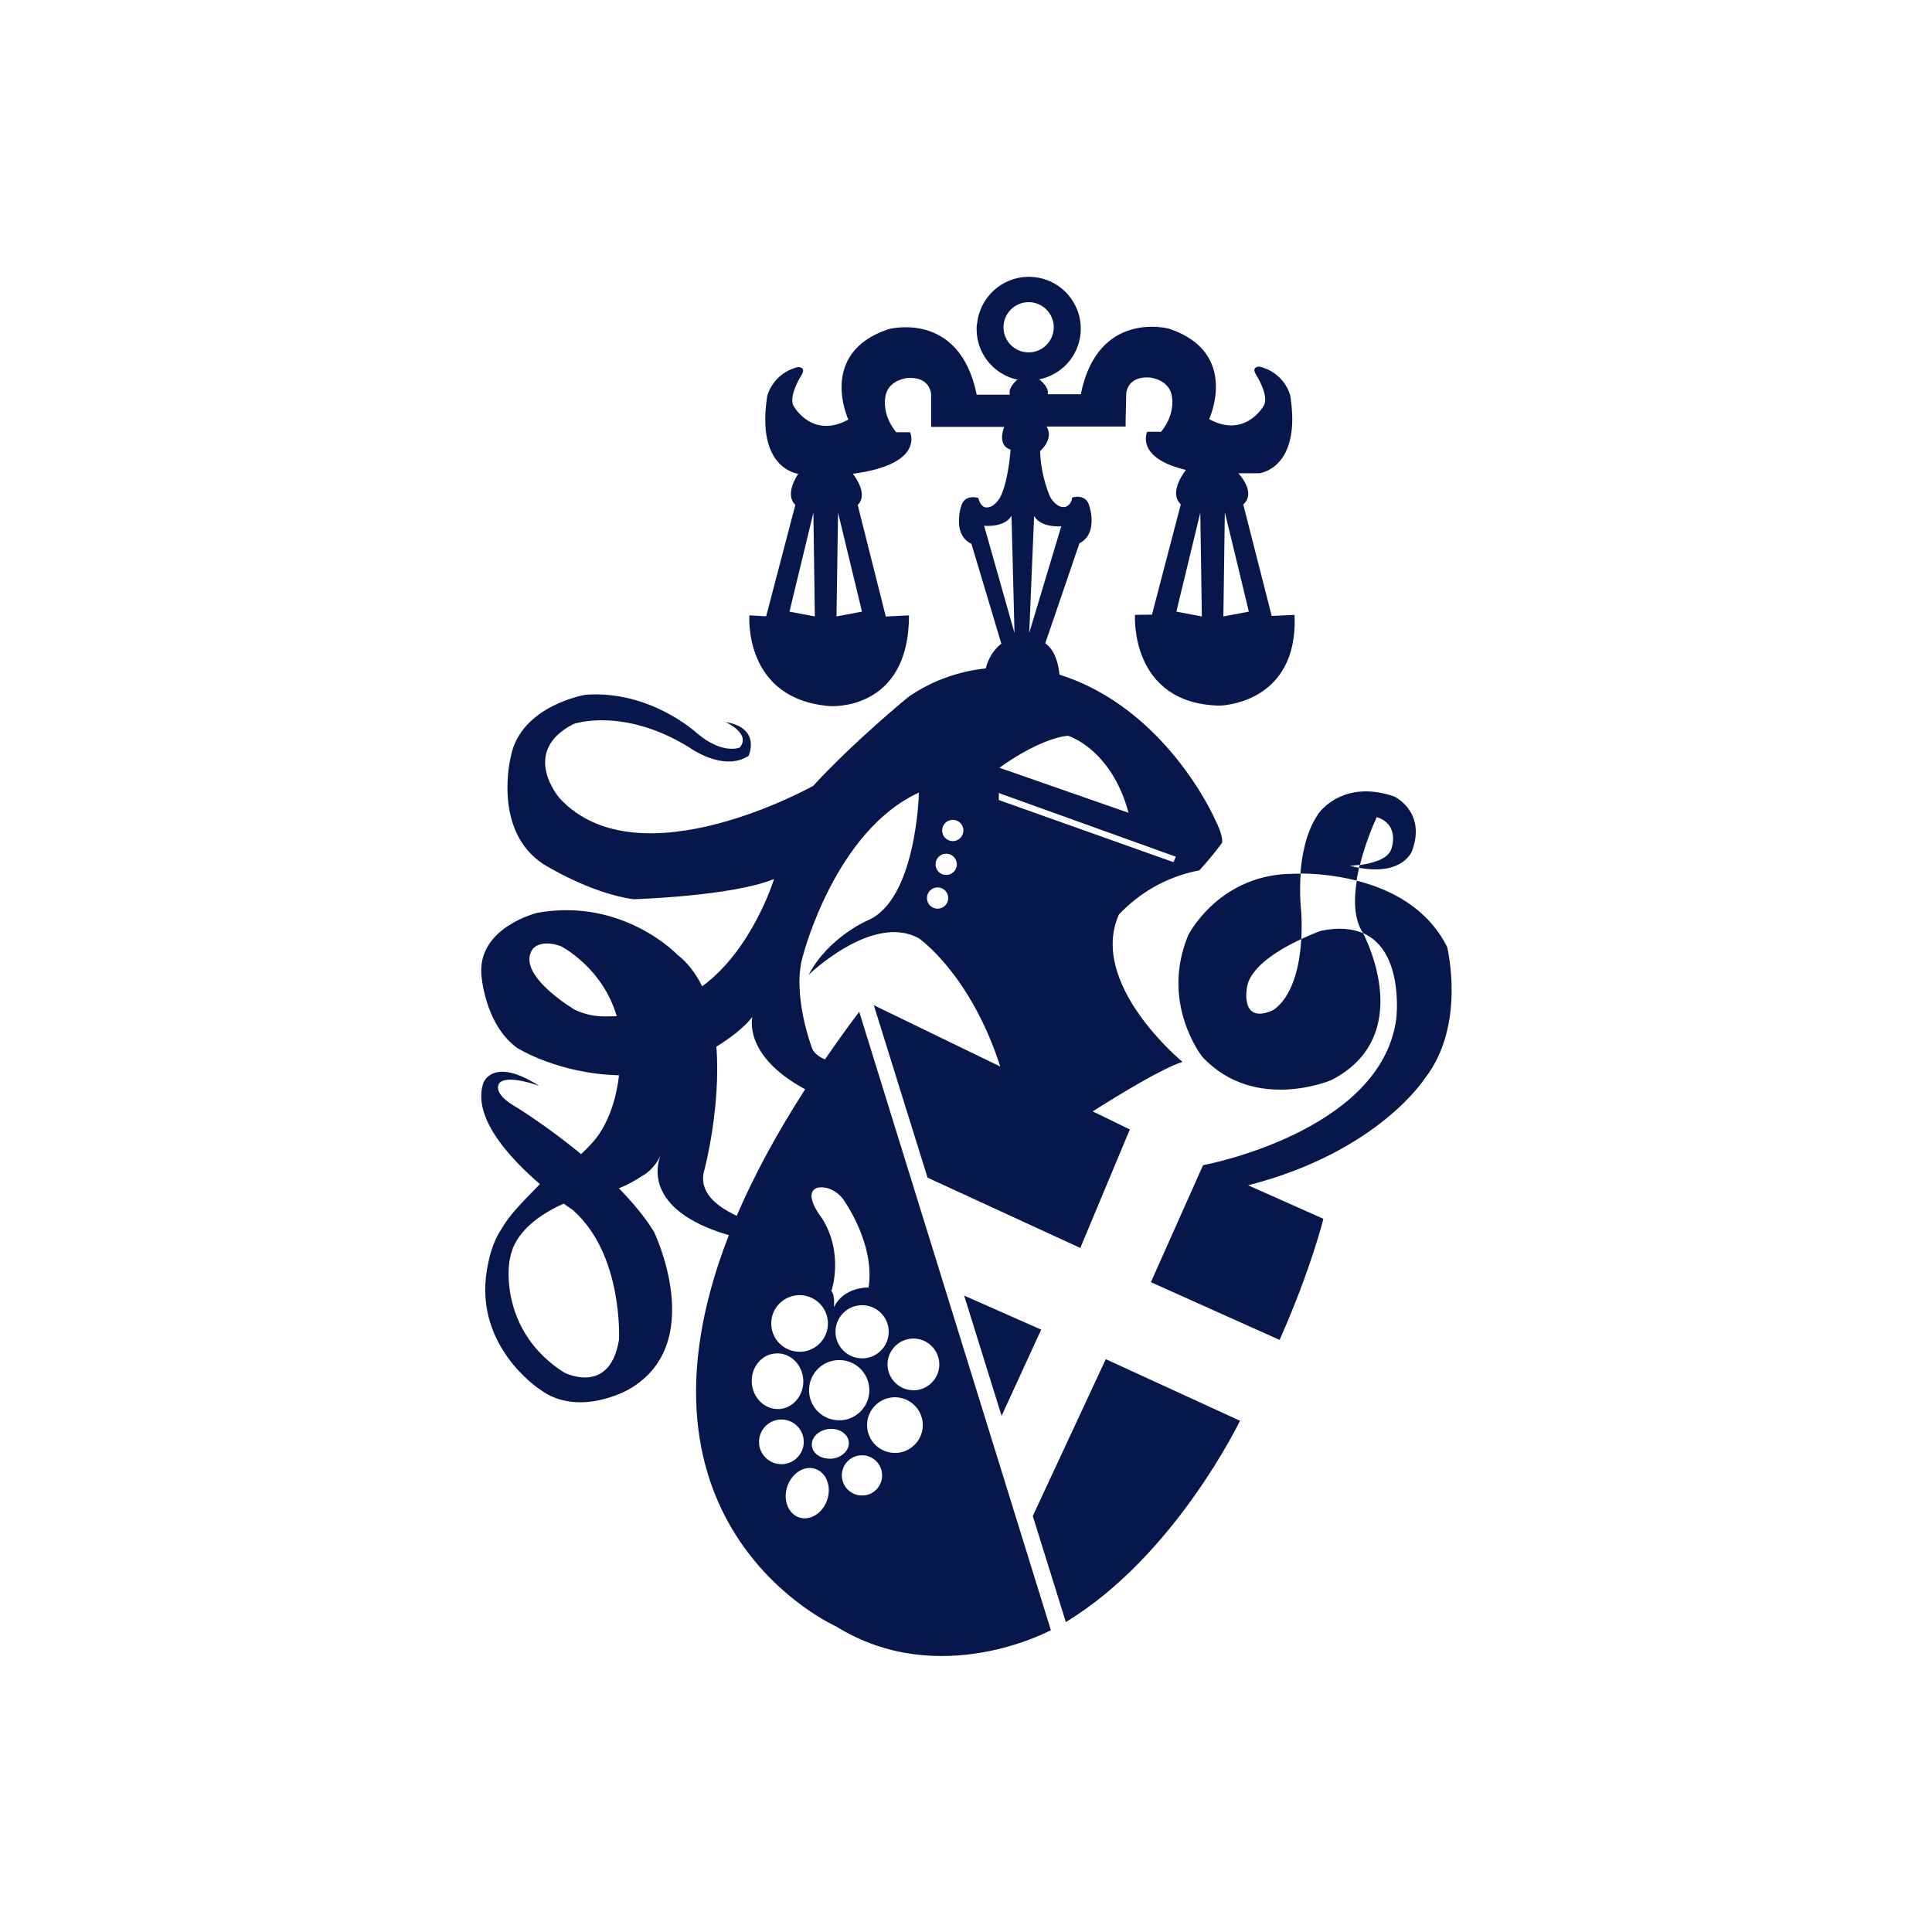 <svg xmlns="http://www.w3.org/2000/svg" version="1.1" xmlns:xlink="http://www.w3.org/1999/xlink" width="1000" height="1000"><style>
    #light-icon {
      display: inline;
    }
    #dark-icon {
      display: none;
    }

    @media (prefers-color-scheme: dark) {
      #light-icon {
        display: none;
      }
      #dark-icon {
        display: inline;
      }
    }
  </style><g id="light-icon"><svg xmlns="http://www.w3.org/2000/svg" version="1.1" xmlns:xlink="http://www.w3.org/1999/xlink" width="1000" height="1000"><g><g transform="matrix(0.833,0,0,0.833,0,0)"><svg xmlns="http://www.w3.org/2000/svg" version="1.1" xmlns:xlink="http://www.w3.org/1999/xlink" width="1200" height="1200"><svg width="1200" height="1200" viewBox="0 0 1200 1200" fill="none" xmlns="http://www.w3.org/2000/svg">
<path d="M641.754 942.031L662.271 1007.87C730.063 966.923 770.501 882.809 770.501 882.809L687.098 844.542L641.754 941.957V942.031ZM622.353 879.763L646.958 826.188L599.086 805.011L622.353 879.763ZM800.235 543.009C756.303 544.941 738.314 581.128 738.314 581.128C720.623 623.631 747.16 656.771 747.16 656.771C779.793 691.546 827.293 671.112 827.293 671.112C879.773 644.065 848.924 583.58 846.917 579.79C872.785 591.01 867.582 633.142 867.582 633.142C858.141 703.584 747.532 724.018 747.532 724.018L715.122 796.689L795.106 832.579C814.879 787.995 822.312 757.307 822.312 757.307L775.556 736.501C856.432 715.77 885.348 670.072 885.348 670.072C911.29 636.931 899.174 588.335 899.174 588.335C886.76 563.814 863.791 552.52 843.051 547.244C841.119 559.133 841.342 571.245 846.917 579.716C846.917 579.716 846.917 579.716 846.991 579.864C840.375 577.041 831.901 576.075 820.751 578.378C820.751 578.378 815.473 580.236 808.56 583.505C806.405 621.253 790.2 628.089 790.2 628.089C770.129 636.337 774.887 613.154 774.887 613.154C777.191 600.224 795.775 589.45 808.56 583.505C808.858 578.453 808.932 572.954 808.56 566.787C808.56 566.787 807.222 556.161 808.189 542.86H807.445C802.985 542.86 800.309 543.083 800.309 543.083M855.465 507.714C870.629 512.692 864.311 528.148 864.311 528.148C861.932 534.166 851.749 536.544 844.984 537.51C848.998 521.312 855.465 507.714 855.465 507.714ZM818.967 506.005C811.682 516.705 808.932 530.823 808.04 542.786C815.919 542.786 828.854 543.603 842.903 547.17C843.349 544.495 843.869 541.894 844.464 539.219C842.68 538.922 840.747 538.476 838.814 537.956C838.814 537.956 841.416 537.807 844.91 537.362C844.761 537.956 844.612 538.55 844.464 539.219C872.116 544.198 877.468 528.594 877.468 528.594C886.314 504.296 866.392 494.933 866.392 494.933C859.777 492.629 853.83 491.738 848.701 491.738C828.185 491.738 818.893 506.005 818.893 506.005M496.505 942.848C489.666 940.545 486.396 931.925 489.22 923.603C492.045 915.281 499.85 910.377 506.689 912.754C513.528 915.058 516.798 923.677 513.974 932C511.669 938.91 505.797 943.443 499.999 943.443C498.81 943.443 497.62 943.22 496.505 942.848ZM523.117 917.584C522.671 910.674 527.874 904.729 534.787 904.284C541.7 903.838 547.647 909.039 548.093 915.95C548.539 922.86 543.336 928.805 536.423 929.25C536.125 929.25 535.902 929.25 535.605 929.25C529.064 929.25 523.563 924.198 523.117 917.51M504.459 898.339C503.939 893.286 508.622 888.605 515.014 887.936C521.333 887.268 526.908 890.909 527.428 895.961C527.949 901.014 523.265 905.695 516.873 906.364C516.352 906.364 515.906 906.364 515.386 906.364C509.662 906.364 504.905 902.946 504.459 898.265M471.678 896.853C471.157 889.2 476.955 882.586 484.612 882.066C492.268 881.546 498.884 887.342 499.404 894.995C499.925 902.649 494.126 909.262 486.396 909.782C486.098 909.782 485.801 909.782 485.504 909.782C478.219 909.782 472.124 904.135 471.603 896.779M538.801 886.673C538.132 877.162 545.417 868.914 554.932 868.245C564.447 867.651 572.698 874.859 573.367 884.37C573.961 893.881 566.751 902.129 557.236 902.797C556.865 902.797 556.493 902.797 556.047 902.797C546.978 902.797 539.396 895.738 538.801 886.599M502.749 865.05C502.08 854.722 509.885 845.805 520.218 845.136C530.55 844.467 539.47 852.27 540.139 862.598C540.808 872.927 533.003 881.843 522.671 882.512C522.225 882.512 521.853 882.512 521.407 882.512C511.595 882.512 503.344 874.933 502.749 864.976M467.143 859.254C466.474 849.743 473.164 841.495 482.01 840.975C490.856 840.381 498.512 847.663 499.107 857.174C499.702 866.685 493.086 874.933 484.24 875.527C483.943 875.527 483.571 875.527 483.274 875.527C474.874 875.527 467.738 868.468 467.143 859.254ZM551.513 848.851C550.918 840.009 557.682 832.356 566.528 831.761C575.374 831.167 583.03 837.928 583.625 846.771C584.22 855.613 577.455 863.267 568.609 863.861C568.238 863.861 567.866 863.861 567.569 863.861C559.169 863.861 552.107 857.322 551.513 848.851ZM519.177 828.64C518.582 819.501 525.496 811.624 534.564 811.03C543.707 810.435 551.587 817.346 552.182 826.411C552.776 835.551 545.863 843.427 536.72 844.022C536.348 844.022 535.977 844.022 535.679 844.022C527.057 844.022 519.772 837.334 519.177 828.566M479.26 823.513C478.591 813.853 485.95 805.457 495.687 804.788C505.351 804.194 513.751 811.476 514.42 821.21C515.089 830.869 507.73 839.266 497.992 839.935C497.62 839.935 497.249 839.935 496.803 839.935C487.585 839.935 479.854 832.801 479.26 823.513ZM350.587 852.864C310.372 827.377 316.319 785.692 316.319 785.692C316.616 782.496 317.434 779.004 318.698 775.512C324.273 761.988 338.471 753.146 350.29 747.87C353.709 750.396 355.865 751.808 355.865 751.808C387.382 779.45 384.632 832.43 384.632 832.43C381.51 851.601 371.698 855.911 363.447 855.911C356.459 855.911 350.587 852.864 350.587 852.864ZM516.575 802.336C516.575 802.336 524.678 779.078 510.777 757.01C510.777 757.01 498.289 741.48 507.804 738.062C507.804 738.062 515.832 735.684 523.488 744.526C523.488 744.526 544.079 772.465 539.693 800.033C539.693 800.033 524.529 799.289 518.136 812.293C518.136 812.293 519.028 804.788 516.575 802.187M437.707 726.916C437.707 726.916 448.039 687.905 445.14 650.381C453.689 645.031 462.237 638.64 467.515 631.879C467.515 631.879 461.196 655.731 500.296 676.834C482.084 705.144 468.109 731.3 457.777 755.449C444.694 749.356 433.693 740.291 437.707 726.841M357.054 627.346C357.054 627.346 320.184 605.649 330.888 589.821C330.888 589.821 335.274 583.208 348.58 587.964C348.58 587.964 374.374 601.042 383.22 631.433C380.99 631.433 378.76 631.581 376.53 631.581C370.657 631.581 364.636 630.913 356.98 627.346M575.969 558.019C575.969 554.378 578.942 551.405 582.584 551.405C586.227 551.405 589.2 554.378 589.2 558.019C589.2 561.66 586.227 564.632 582.584 564.632C578.942 564.632 575.969 561.66 575.969 558.019ZM581.321 537.064C581.321 533.423 584.294 530.451 587.936 530.451C591.579 530.451 594.552 533.423 594.552 537.064C594.552 540.705 591.579 543.678 587.936 543.678C584.294 543.678 581.321 540.705 581.321 537.064ZM585.409 516.036C585.409 512.395 588.382 509.423 592.025 509.423C595.667 509.423 598.64 512.395 598.64 516.036C598.64 519.677 595.667 522.649 592.025 522.649C588.382 522.649 585.409 519.677 585.409 516.036ZM620.643 497.162V492.778L730.584 532.309L729.171 535.727L620.569 497.088L620.643 497.162ZM620.941 477.1C648.221 457.557 663.683 457.186 663.683 457.186C663.683 457.186 690.592 465.285 701.222 505.039L620.941 477.025V477.1ZM642.498 320.537C646.883 328.265 659.446 327.002 659.446 327.002L639.524 393.283L642.572 320.463L642.498 320.537ZM628.523 320.537L630.381 393.357L611.5 326.705C611.5 326.705 612.467 326.779 613.879 326.779C617.744 326.779 625.252 326.036 628.523 320.463M490.558 380.056L505.425 318.531L506.317 383.028L490.484 380.056H490.558ZM520.738 318.531L535.605 380.056L519.772 383.028L520.738 318.531ZM730.955 380.056L745.822 318.531L746.789 383.028L730.955 380.056ZM761.135 318.531L776.002 380.056L760.169 383.028L761.061 318.531H761.135ZM623.542 203.357C623.542 194.738 630.53 187.753 639.153 187.753C647.775 187.753 654.763 194.738 654.763 203.357C654.763 211.977 647.775 218.961 639.153 218.961C630.53 218.961 623.542 211.977 623.542 203.357ZM606.966 201.648C605.479 218.218 616.778 232.856 632.76 236.052H632.017C632.017 236.052 626.218 240.659 627.482 245.266H606.892C596.187 192.36 552.033 204.546 552.033 204.546C507.804 219.333 527.131 260.721 527.131 260.721C505.054 272.833 493.606 252.993 493.606 252.993C488.997 247.197 497.918 233.228 497.918 233.228C501.411 227.729 495.687 228.101 495.687 228.101C479.929 232.113 476.732 246.083 476.732 246.083C469.671 291.038 495.241 294.307 495.985 294.382C495.985 294.382 495.985 294.382 495.985 294.456C495.985 294.456 487.065 306.939 494.201 313.701L476.063 382.954L465.656 382.36C465.656 382.36 461.642 434.522 515.758 438.758C515.758 438.758 564.818 442.324 564.818 382.36L550.398 383.103L532.929 313.701C532.929 313.701 540.362 308.351 529.956 294.382C574.928 288.437 565.487 268.598 565.487 268.598H556.865C546.829 256.188 550.472 244.894 550.472 244.894C553.074 235.68 564.075 234.863 564.075 234.863C578.422 233.971 578.57 245.191 578.57 245.191V265.254H586.301H589.572H623.988C623.468 266.517 619.603 276.771 627.928 279.372C627.928 279.372 626.664 299.063 621.461 309.02C621.015 309.837 617.15 316.302 612.021 315.187C611.798 315.113 611.5 314.964 611.277 314.89C609.939 314.147 608.75 312.512 607.858 309.466C607.858 309.466 605.777 308.648 603.324 309.02C600.87 309.317 598.194 310.655 597.154 314.816C597.154 314.816 597.005 315.336 596.782 316.079C596.708 316.376 596.633 316.673 596.559 317.045C596.336 317.862 596.187 318.903 596.039 320.091C596.039 320.24 596.039 320.389 596.039 320.537C595.89 321.503 595.816 322.692 595.89 324.104C595.89 324.55 595.89 324.996 595.89 325.367C596.187 330.123 597.971 335.176 603.621 337.925L622.204 399.97C622.204 399.97 615.143 404.726 612.541 415.277C597.823 416.986 580.652 421.742 564.372 433.111C564.372 433.111 531.219 460.158 505.277 488.32C505.277 488.32 396.972 549.102 347.762 496.048C347.762 496.048 322.489 467.143 356.459 449.829C356.459 449.829 387.011 439.129 427.895 464.17C427.895 464.17 449.229 479.998 465.136 469.669C465.136 469.669 473.239 452.356 450.79 448.64C450.79 448.64 466.994 455.848 459.635 464.468C459.635 464.468 449.303 469.223 433.098 455.625C433.098 455.625 404.331 428.727 363.819 431.699C363.819 431.699 323.678 438.312 317.434 469.966C317.434 469.966 305.615 516.036 337.727 536.99C337.727 536.99 366.495 555.046 393.701 558.762C393.701 558.762 454.878 556.904 480.969 546.204C480.969 546.204 467.589 590.044 436.294 612.856C432.503 605.128 427.449 598.292 420.759 593.091C420.759 593.091 387.085 557.721 334.01 567.158C334.01 567.158 297.141 576.001 299.073 605.277C299.073 605.277 300.857 636.188 321.299 651.124C321.299 651.124 346.796 667.248 384.632 668.14C383.294 679.954 379.726 694.072 371.401 705.961C367.461 711.163 362.852 715.473 361.514 716.736C361.366 716.884 361.217 716.959 361.068 717.107C361.068 717.107 360.994 717.107 360.92 717.107C360.92 717.107 360.92 717.107 360.994 717.033C340.403 700.091 321.82 688.574 321.82 688.574C303.756 678.543 310.744 672.524 310.744 672.524C316.691 667.768 335.051 674.753 335.051 674.753C305.763 655.954 300.263 673.118 300.263 673.118C293.35 694.518 316.914 719.782 335.497 735.758C325.016 746.607 316.914 754.26 311.487 763.846C305.54 772.539 303.533 784.131 303.533 784.131C291.64 835.328 335.794 863.564 335.794 863.564C359.581 881.026 390.282 863.564 390.282 863.564C440.383 835.476 406.338 765.332 406.338 765.332C400.688 756.118 392.958 746.978 384.558 738.359C390.282 736.13 395.411 733.083 398.979 730.705C400.465 729.888 402.101 728.773 403.81 727.213C406.189 724.984 408.568 722.012 410.5 717.776C408.791 721.863 398.384 751.511 452.871 767.487C381.807 949.759 519.549 1010.62 519.549 1010.62C583.997 1050.59 652.979 1012.92 652.979 1012.92L533.895 628.683C526.239 638.789 519.251 648.597 512.636 658.257C509.068 656.771 506.02 654.69 504.682 651.57C504.682 651.57 491.45 617.315 499.181 593.017C499.181 593.017 519.028 516.259 570.988 492.481C570.988 492.481 569.576 559.282 538.95 571.988C538.95 571.988 514.643 582.465 502.452 605.723C502.452 605.723 542.295 567.084 570.988 583.06C570.988 583.06 602.877 604.98 621.535 662.715L542.964 624.597L576.34 731.746L671.265 775.437L702.039 701.8L678.996 690.58C696.539 679.434 722.556 663.681 734.746 659.818C734.746 659.818 675.948 611.444 695.275 568.198C707.317 555.566 723.522 545.089 745.228 540.78C745.228 540.78 751.62 534.166 759.351 523.689C759.351 523.689 760.615 520.123 754.668 508.531C754.668 508.531 724.637 440.095 658.331 419.215C657.736 413.122 655.803 404.131 649.485 399.747L670.745 337.553C682.638 331.535 676.914 314.519 676.914 314.519C674.833 306.271 666.21 309.168 666.21 309.168C665.69 313.998 661.973 314.964 661.973 314.964C657.811 315.856 654.465 311.769 653.127 309.763C652.904 309.466 652.756 309.094 652.533 308.723C652.533 308.723 646.735 296.388 646.289 280.264C646.289 280.264 655.134 272.907 650.303 265.031H699.438V261.167L699.735 247.272C699.735 246.38 699.809 245.414 699.809 244.3C700.107 241.996 701.891 233.822 714.23 234.565C714.23 234.565 725.232 235.383 727.833 244.597C727.833 244.597 731.476 255.966 721.441 268.3H712.818C712.818 268.3 705.087 284.499 736.902 292.004C736.902 292.004 725.603 305.676 733.706 313.404L715.791 381.914L705.236 382.062C705.236 382.062 701.816 437.197 757.79 438.461C757.79 438.461 806.851 437.792 804.398 382.062L790.2 382.731L772.508 313.404C772.508 313.404 781.205 307.608 769.535 294.084H782.469C782.469 294.084 808.932 291.335 801.722 245.786C801.722 245.786 798.525 231.816 782.766 227.804C782.766 227.804 777.117 227.432 780.536 232.931C780.536 232.931 789.456 246.9 784.848 252.696C784.848 252.696 773.4 272.536 751.323 260.424C751.323 260.424 770.65 219.036 726.421 204.249C726.421 204.249 682.267 192.063 671.562 244.968H650.972C651.418 243.631 651.418 240.584 645.991 235.829H645.248C659.074 233.228 670.076 221.859 671.414 207.221C673.049 189.462 659.966 173.709 642.2 172.149C641.16 172.074 640.193 172 639.227 172C622.725 172 608.676 184.632 607.115 201.351" fill="#07174B"></path>
</svg></svg></g></g></svg></g><g id="dark-icon"><svg xmlns="http://www.w3.org/2000/svg" version="1.1" xmlns:xlink="http://www.w3.org/1999/xlink" width="1000" height="1000"><g><g transform="matrix(0.833,0,0,0.833,0,0)"><svg xmlns="http://www.w3.org/2000/svg" version="1.1" xmlns:xlink="http://www.w3.org/1999/xlink" width="1200" height="1200"><svg width="1200" height="1200" viewBox="0 0 1200 1200" fill="none" xmlns="http://www.w3.org/2000/svg">
<path d="M641.754 942.031L662.271 1007.87C730.063 966.923 770.501 882.809 770.501 882.809L687.098 844.542L641.754 941.957V942.031ZM622.353 879.763L646.958 826.188L599.086 805.011L622.353 879.763ZM800.235 543.009C756.303 544.941 738.314 581.128 738.314 581.128C720.623 623.631 747.16 656.771 747.16 656.771C779.793 691.546 827.293 671.112 827.293 671.112C879.773 644.065 848.924 583.58 846.917 579.79C872.785 591.01 867.582 633.142 867.582 633.142C858.141 703.584 747.532 724.018 747.532 724.018L715.122 796.689L795.106 832.579C814.879 787.995 822.312 757.307 822.312 757.307L775.556 736.501C856.432 715.77 885.348 670.072 885.348 670.072C911.29 636.931 899.174 588.335 899.174 588.335C886.76 563.814 863.791 552.52 843.051 547.244C841.119 559.133 841.342 571.245 846.917 579.716C846.917 579.716 846.917 579.716 846.991 579.864C840.375 577.041 831.901 576.075 820.751 578.378C820.751 578.378 815.473 580.236 808.56 583.505C806.405 621.253 790.2 628.089 790.2 628.089C770.129 636.337 774.887 613.154 774.887 613.154C777.191 600.224 795.775 589.45 808.56 583.505C808.858 578.453 808.932 572.954 808.56 566.787C808.56 566.787 807.222 556.161 808.189 542.86H807.445C802.985 542.86 800.309 543.083 800.309 543.083M855.465 507.714C870.629 512.692 864.311 528.148 864.311 528.148C861.932 534.166 851.749 536.544 844.984 537.51C848.998 521.312 855.465 507.714 855.465 507.714ZM818.967 506.005C811.682 516.705 808.932 530.823 808.04 542.786C815.919 542.786 828.854 543.603 842.903 547.17C843.349 544.495 843.869 541.894 844.464 539.219C842.68 538.922 840.747 538.476 838.814 537.956C838.814 537.956 841.416 537.807 844.91 537.362C844.761 537.956 844.612 538.55 844.464 539.219C872.116 544.198 877.468 528.594 877.468 528.594C886.314 504.296 866.392 494.933 866.392 494.933C859.777 492.629 853.83 491.738 848.701 491.738C828.185 491.738 818.893 506.005 818.893 506.005M496.505 942.848C489.666 940.545 486.396 931.925 489.22 923.603C492.045 915.281 499.85 910.377 506.689 912.754C513.528 915.058 516.798 923.677 513.974 932C511.669 938.91 505.797 943.443 499.999 943.443C498.81 943.443 497.62 943.22 496.505 942.848ZM523.117 917.584C522.671 910.674 527.874 904.729 534.787 904.284C541.7 903.838 547.647 909.039 548.093 915.95C548.539 922.86 543.336 928.805 536.423 929.25C536.125 929.25 535.902 929.25 535.605 929.25C529.064 929.25 523.563 924.198 523.117 917.51M504.459 898.339C503.939 893.286 508.622 888.605 515.014 887.936C521.333 887.268 526.908 890.909 527.428 895.961C527.949 901.014 523.265 905.695 516.873 906.364C516.352 906.364 515.906 906.364 515.386 906.364C509.662 906.364 504.905 902.946 504.459 898.265M471.678 896.853C471.157 889.2 476.955 882.586 484.612 882.066C492.268 881.546 498.884 887.342 499.404 894.995C499.925 902.649 494.126 909.262 486.396 909.782C486.098 909.782 485.801 909.782 485.504 909.782C478.219 909.782 472.124 904.135 471.603 896.779M538.801 886.673C538.132 877.162 545.417 868.914 554.932 868.245C564.447 867.651 572.698 874.859 573.367 884.37C573.961 893.881 566.751 902.129 557.236 902.797C556.865 902.797 556.493 902.797 556.047 902.797C546.978 902.797 539.396 895.738 538.801 886.599M502.749 865.05C502.08 854.722 509.885 845.805 520.218 845.136C530.55 844.467 539.47 852.27 540.139 862.598C540.808 872.927 533.003 881.843 522.671 882.512C522.225 882.512 521.853 882.512 521.407 882.512C511.595 882.512 503.344 874.933 502.749 864.976M467.143 859.254C466.474 849.743 473.164 841.495 482.01 840.975C490.856 840.381 498.512 847.663 499.107 857.174C499.702 866.685 493.086 874.933 484.24 875.527C483.943 875.527 483.571 875.527 483.274 875.527C474.874 875.527 467.738 868.468 467.143 859.254ZM551.513 848.851C550.918 840.009 557.682 832.356 566.528 831.761C575.374 831.167 583.03 837.928 583.625 846.771C584.22 855.613 577.455 863.267 568.609 863.861C568.238 863.861 567.866 863.861 567.569 863.861C559.169 863.861 552.107 857.322 551.513 848.851ZM519.177 828.64C518.582 819.501 525.496 811.624 534.564 811.03C543.707 810.435 551.587 817.346 552.182 826.411C552.776 835.551 545.863 843.427 536.72 844.022C536.348 844.022 535.977 844.022 535.679 844.022C527.057 844.022 519.772 837.334 519.177 828.566M479.26 823.513C478.591 813.853 485.95 805.457 495.687 804.788C505.351 804.194 513.751 811.476 514.42 821.21C515.089 830.869 507.73 839.266 497.992 839.935C497.62 839.935 497.249 839.935 496.803 839.935C487.585 839.935 479.854 832.801 479.26 823.513ZM350.587 852.864C310.372 827.377 316.319 785.692 316.319 785.692C316.616 782.496 317.434 779.004 318.698 775.512C324.273 761.988 338.471 753.146 350.29 747.87C353.709 750.396 355.865 751.808 355.865 751.808C387.382 779.45 384.632 832.43 384.632 832.43C381.51 851.601 371.698 855.911 363.447 855.911C356.459 855.911 350.587 852.864 350.587 852.864ZM516.575 802.336C516.575 802.336 524.678 779.078 510.777 757.01C510.777 757.01 498.289 741.48 507.804 738.062C507.804 738.062 515.832 735.684 523.488 744.526C523.488 744.526 544.079 772.465 539.693 800.033C539.693 800.033 524.529 799.289 518.136 812.293C518.136 812.293 519.028 804.788 516.575 802.187M437.707 726.916C437.707 726.916 448.039 687.905 445.14 650.381C453.689 645.031 462.237 638.64 467.515 631.879C467.515 631.879 461.196 655.731 500.296 676.834C482.084 705.144 468.109 731.3 457.777 755.449C444.694 749.356 433.693 740.291 437.707 726.841M357.054 627.346C357.054 627.346 320.184 605.649 330.888 589.821C330.888 589.821 335.274 583.208 348.58 587.964C348.58 587.964 374.374 601.042 383.22 631.433C380.99 631.433 378.76 631.581 376.53 631.581C370.657 631.581 364.636 630.913 356.98 627.346M575.969 558.019C575.969 554.378 578.942 551.405 582.584 551.405C586.227 551.405 589.2 554.378 589.2 558.019C589.2 561.66 586.227 564.632 582.584 564.632C578.942 564.632 575.969 561.66 575.969 558.019ZM581.321 537.064C581.321 533.423 584.294 530.451 587.936 530.451C591.579 530.451 594.552 533.423 594.552 537.064C594.552 540.705 591.579 543.678 587.936 543.678C584.294 543.678 581.321 540.705 581.321 537.064ZM585.409 516.036C585.409 512.395 588.382 509.423 592.025 509.423C595.667 509.423 598.64 512.395 598.64 516.036C598.64 519.677 595.667 522.649 592.025 522.649C588.382 522.649 585.409 519.677 585.409 516.036ZM620.643 497.162V492.778L730.584 532.309L729.171 535.727L620.569 497.088L620.643 497.162ZM620.941 477.1C648.221 457.557 663.683 457.186 663.683 457.186C663.683 457.186 690.592 465.285 701.222 505.039L620.941 477.025V477.1ZM642.498 320.537C646.883 328.265 659.446 327.002 659.446 327.002L639.524 393.283L642.572 320.463L642.498 320.537ZM628.523 320.537L630.381 393.357L611.5 326.705C611.5 326.705 612.467 326.779 613.879 326.779C617.744 326.779 625.252 326.036 628.523 320.463M490.558 380.056L505.425 318.531L506.317 383.028L490.484 380.056H490.558ZM520.738 318.531L535.605 380.056L519.772 383.028L520.738 318.531ZM730.955 380.056L745.822 318.531L746.789 383.028L730.955 380.056ZM761.135 318.531L776.002 380.056L760.169 383.028L761.061 318.531H761.135ZM623.542 203.357C623.542 194.738 630.53 187.753 639.153 187.753C647.775 187.753 654.763 194.738 654.763 203.357C654.763 211.977 647.775 218.961 639.153 218.961C630.53 218.961 623.542 211.977 623.542 203.357ZM606.966 201.648C605.479 218.218 616.778 232.856 632.76 236.052H632.017C632.017 236.052 626.218 240.659 627.482 245.266H606.892C596.187 192.36 552.033 204.546 552.033 204.546C507.804 219.333 527.131 260.721 527.131 260.721C505.054 272.833 493.606 252.993 493.606 252.993C488.997 247.197 497.918 233.228 497.918 233.228C501.411 227.729 495.687 228.101 495.687 228.101C479.929 232.113 476.732 246.083 476.732 246.083C469.671 291.038 495.241 294.307 495.985 294.382C495.985 294.382 495.985 294.382 495.985 294.456C495.985 294.456 487.065 306.939 494.201 313.701L476.063 382.954L465.656 382.36C465.656 382.36 461.642 434.522 515.758 438.758C515.758 438.758 564.818 442.324 564.818 382.36L550.398 383.103L532.929 313.701C532.929 313.701 540.362 308.351 529.956 294.382C574.928 288.437 565.487 268.598 565.487 268.598H556.865C546.829 256.188 550.472 244.894 550.472 244.894C553.074 235.68 564.075 234.863 564.075 234.863C578.422 233.971 578.57 245.191 578.57 245.191V265.254H586.301H589.572H623.988C623.468 266.517 619.603 276.771 627.928 279.372C627.928 279.372 626.664 299.063 621.461 309.02C621.015 309.837 617.15 316.302 612.021 315.187C611.798 315.113 611.5 314.964 611.277 314.89C609.939 314.147 608.75 312.512 607.858 309.466C607.858 309.466 605.777 308.648 603.324 309.02C600.87 309.317 598.194 310.655 597.154 314.816C597.154 314.816 597.005 315.336 596.782 316.079C596.708 316.376 596.633 316.673 596.559 317.045C596.336 317.862 596.187 318.903 596.039 320.091C596.039 320.24 596.039 320.389 596.039 320.537C595.89 321.503 595.816 322.692 595.89 324.104C595.89 324.55 595.89 324.996 595.89 325.367C596.187 330.123 597.971 335.176 603.621 337.925L622.204 399.97C622.204 399.97 615.143 404.726 612.541 415.277C597.823 416.986 580.652 421.742 564.372 433.111C564.372 433.111 531.219 460.158 505.277 488.32C505.277 488.32 396.972 549.102 347.762 496.048C347.762 496.048 322.489 467.143 356.459 449.829C356.459 449.829 387.011 439.129 427.895 464.17C427.895 464.17 449.229 479.998 465.136 469.669C465.136 469.669 473.239 452.356 450.79 448.64C450.79 448.64 466.994 455.848 459.635 464.468C459.635 464.468 449.303 469.223 433.098 455.625C433.098 455.625 404.331 428.727 363.819 431.699C363.819 431.699 323.678 438.312 317.434 469.966C317.434 469.966 305.615 516.036 337.727 536.99C337.727 536.99 366.495 555.046 393.701 558.762C393.701 558.762 454.878 556.904 480.969 546.204C480.969 546.204 467.589 590.044 436.294 612.856C432.503 605.128 427.449 598.292 420.759 593.091C420.759 593.091 387.085 557.721 334.01 567.158C334.01 567.158 297.141 576.001 299.073 605.277C299.073 605.277 300.857 636.188 321.299 651.124C321.299 651.124 346.796 667.248 384.632 668.14C383.294 679.954 379.726 694.072 371.401 705.961C367.461 711.163 362.852 715.473 361.514 716.736C361.366 716.884 361.217 716.959 361.068 717.107C361.068 717.107 360.994 717.107 360.92 717.107C360.92 717.107 360.92 717.107 360.994 717.033C340.403 700.091 321.82 688.574 321.82 688.574C303.756 678.543 310.744 672.524 310.744 672.524C316.691 667.768 335.051 674.753 335.051 674.753C305.763 655.954 300.263 673.118 300.263 673.118C293.35 694.518 316.914 719.782 335.497 735.758C325.016 746.607 316.914 754.26 311.487 763.846C305.54 772.539 303.533 784.131 303.533 784.131C291.64 835.328 335.794 863.564 335.794 863.564C359.581 881.026 390.282 863.564 390.282 863.564C440.383 835.476 406.338 765.332 406.338 765.332C400.688 756.118 392.958 746.978 384.558 738.359C390.282 736.13 395.411 733.083 398.979 730.705C400.465 729.888 402.101 728.773 403.81 727.213C406.189 724.984 408.568 722.012 410.5 717.776C408.791 721.863 398.384 751.511 452.871 767.487C381.807 949.759 519.549 1010.62 519.549 1010.62C583.997 1050.59 652.979 1012.92 652.979 1012.92L533.895 628.683C526.239 638.789 519.251 648.597 512.636 658.257C509.068 656.771 506.02 654.69 504.682 651.57C504.682 651.57 491.45 617.315 499.181 593.017C499.181 593.017 519.028 516.259 570.988 492.481C570.988 492.481 569.576 559.282 538.95 571.988C538.95 571.988 514.643 582.465 502.452 605.723C502.452 605.723 542.295 567.084 570.988 583.06C570.988 583.06 602.877 604.98 621.535 662.715L542.964 624.597L576.34 731.746L671.265 775.437L702.039 701.8L678.996 690.58C696.539 679.434 722.556 663.681 734.746 659.818C734.746 659.818 675.948 611.444 695.275 568.198C707.317 555.566 723.522 545.089 745.228 540.78C745.228 540.78 751.62 534.166 759.351 523.689C759.351 523.689 760.615 520.123 754.668 508.531C754.668 508.531 724.637 440.095 658.331 419.215C657.736 413.122 655.803 404.131 649.485 399.747L670.745 337.553C682.638 331.535 676.914 314.519 676.914 314.519C674.833 306.271 666.21 309.168 666.21 309.168C665.69 313.998 661.973 314.964 661.973 314.964C657.811 315.856 654.465 311.769 653.127 309.763C652.904 309.466 652.756 309.094 652.533 308.723C652.533 308.723 646.735 296.388 646.289 280.264C646.289 280.264 655.134 272.907 650.303 265.031H699.438V261.167L699.735 247.272C699.735 246.38 699.809 245.414 699.809 244.3C700.107 241.996 701.891 233.822 714.23 234.565C714.23 234.565 725.232 235.383 727.833 244.597C727.833 244.597 731.476 255.966 721.441 268.3H712.818C712.818 268.3 705.087 284.499 736.902 292.004C736.902 292.004 725.603 305.676 733.706 313.404L715.791 381.914L705.236 382.062C705.236 382.062 701.816 437.197 757.79 438.461C757.79 438.461 806.851 437.792 804.398 382.062L790.2 382.731L772.508 313.404C772.508 313.404 781.205 307.608 769.535 294.084H782.469C782.469 294.084 808.932 291.335 801.722 245.786C801.722 245.786 798.525 231.816 782.766 227.804C782.766 227.804 777.117 227.432 780.536 232.931C780.536 232.931 789.456 246.9 784.848 252.696C784.848 252.696 773.4 272.536 751.323 260.424C751.323 260.424 770.65 219.036 726.421 204.249C726.421 204.249 682.267 192.063 671.562 244.968H650.972C651.418 243.631 651.418 240.584 645.991 235.829H645.248C659.074 233.228 670.076 221.859 671.414 207.221C673.049 189.462 659.966 173.709 642.2 172.149C641.16 172.074 640.193 172 639.227 172C622.725 172 608.676 184.632 607.115 201.351" fill="#FAFAFB"></path>
</svg></svg></g></g></svg></g></svg>